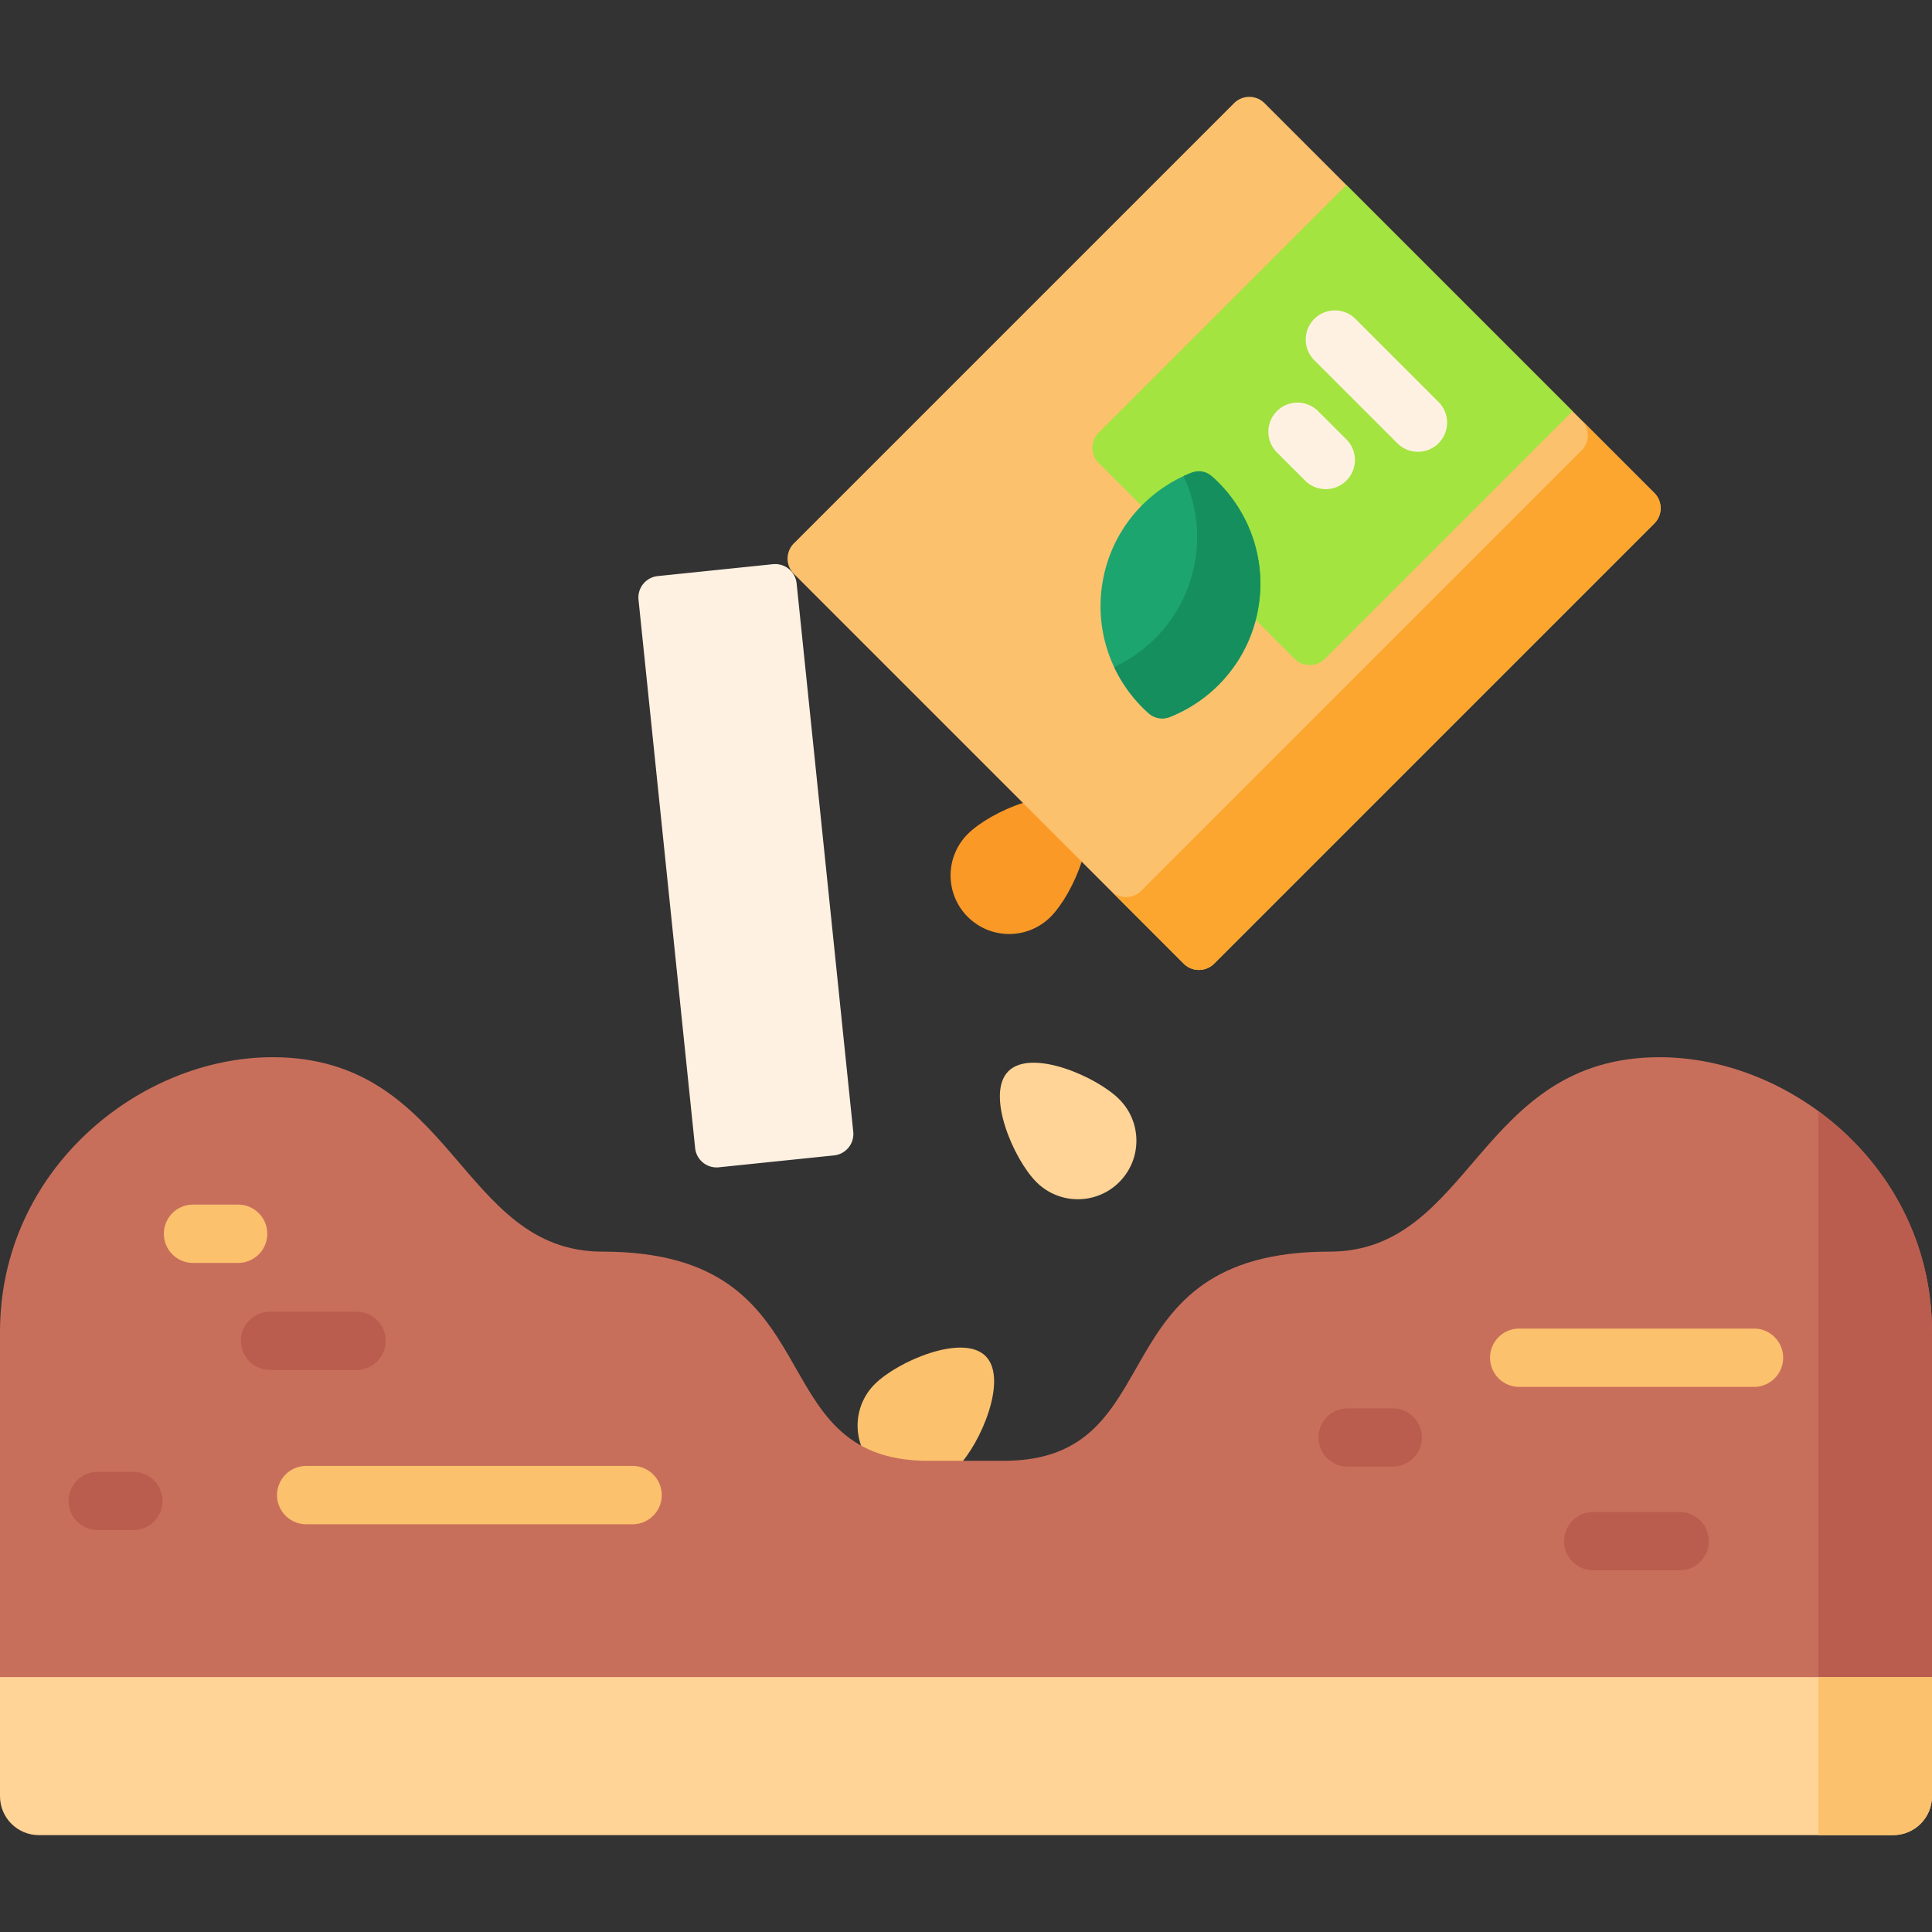 <?xml version="1.0" encoding="UTF-8"?> <svg xmlns="http://www.w3.org/2000/svg" xmlns:xlink="http://www.w3.org/1999/xlink" xmlns:svgjs="http://svgjs.com/svgjs" version="1.1" width="512" height="512" x="0" y="0" viewBox="0 0 512 512" style="enable-background:new 0 0 512 512" xml:space="preserve" class=""><rect x="0" y="0" width="512" height="512" fill="#333333" stroke="none"/><g><path fill="#FCC16D" d="M253.766 388.765c-6.062 6.061-15.889 6.061-21.951 0-6.062-6.062-6.062-15.889 0-21.951s23.322-13.495 29.384-7.433-1.371 23.323-7.433 29.384z" data-original="#fcc16d" class=""></path><path fill="#FB9927" d="M278.411 242.977c-6.061 6.062-15.889 6.062-21.951 0s-6.062-15.889 0-21.951 23.322-13.495 29.384-7.433-1.372 23.322-7.433 29.384z" data-original="#fb9927"></path><path fill="#C86F5C" d="M512 456.977V352.966c0-42.985-36.983-72.795-72.203-72.795-48.158 0-49.628 51.523-87.448 51.523-62.464 0-40.549 55.436-86.379 55.436h-19.94c-45.83 0-23.915-55.436-86.379-55.436-37.82 0-39.289-51.523-87.448-51.523C36.983 280.171 0 309.98 0 352.966v104.011z" data-original="#c86f5c"></path><path fill="#BA5D4F" d="M512 456.977V352.966c0-25.098-12.615-45.691-30.12-58.492v162.503z" data-original="#ba5d4f"></path><path fill="#FFD496" d="M0 444.447v31.581c0 5.69 4.612 10.302 10.302 10.302h491.396c5.69 0 10.302-4.612 10.302-10.302v-31.581z" data-original="#ffd496"></path><path fill="#FCC16D" d="M481.88 444.447v41.883h19.818c5.69 0 10.302-4.612 10.302-10.302v-31.581z" data-original="#fcc16d" class=""></path><path fill="#BA5D4F" d="M35.349 405.5h-9.458a7.726 7.726 0 1 1 0-15.452h9.458c4.268 0 7.726 3.459 7.726 7.726s-3.458 7.726-7.726 7.726zM94.492 363.061H71.565a7.726 7.726 0 1 1 0-15.452h22.928a7.726 7.726 0 1 1-.001 15.452z" data-original="#ba5d4f"></path><path fill="#FCC16D" d="M63.103 334.686H51.155a7.726 7.726 0 1 1 0-15.452h11.948a7.726 7.726 0 1 1 0 15.452z" data-original="#fcc16d" class=""></path><g fill="#BA5D4F"><path d="M369.087 388.677h-11.948a7.726 7.726 0 1 1 0-15.452h11.948a7.726 7.726 0 1 1 0 15.452zM445.142 416.147h-22.927a7.726 7.726 0 1 1 0-15.452h22.927a7.726 7.726 0 1 1 0 15.452z" fill="#BA5D4F" data-original="#ba5d4f"></path></g><g fill="#FCC16D"><path d="M167.641 403.942H81.148a7.726 7.726 0 1 1 0-15.452h86.493c4.268 0 7.726 3.459 7.726 7.726s-3.458 7.726-7.726 7.726zM464.83 367.54h-62.225a7.726 7.726 0 1 1 0-15.452h62.225c4.268 0 7.726 3.459 7.726 7.726s-3.458 7.726-7.726 7.726z" fill="#FCC16D" data-original="#fcc16d" class=""></path></g><path fill="#FCC16D" d="M438.418 130.645 335.115 27.343a5.708 5.708 0 0 0-8.074 0L210.384 143.999a5.708 5.708 0 0 0 0 8.074l103.302 103.302a5.708 5.708 0 0 0 8.074 0l116.657-116.657a5.706 5.706 0 0 0 .001-8.073z" data-original="#fcc16d" class=""></path><path fill="#FCA62F" d="M321.763 255.372 438.415 138.72a5.71 5.71 0 0 0 0-8.074l-19.314-19.314a5.71 5.71 0 0 1 0 8.074L302.449 236.058a5.703 5.703 0 0 1-8.074 0l19.314 19.314a5.705 5.705 0 0 0 8.074 0z" data-original="#fca62f" class=""></path><path fill="#A3E440" d="M416.743 108.97 356.79 49.017l-65.611 65.611a5.708 5.708 0 0 0 0 8.074l51.879 51.879a5.708 5.708 0 0 0 8.074 0z" data-original="#a3e440"></path><path fill="#FFF1E2" d="m190.486 309.347 30.539-3.154a5.71 5.71 0 0 0 5.093-6.266L211.11 154.609a5.71 5.71 0 0 0-6.266-5.093l-30.539 3.154a5.71 5.71 0 0 0-5.093 6.266l15.008 145.319a5.71 5.71 0 0 0 6.266 5.092z" data-original="#fff1e2"></path><path fill="#1CA56F" d="M333.428 161.29c-2.375 13.469-11.573 24.015-23.405 28.715a5.424 5.424 0 0 1-5.617-.989c-9.512-8.454-14.545-21.522-12.17-34.99 2.354-13.348 11.409-23.826 23.087-28.577a5.9 5.9 0 0 1 6.182 1.092c9.348 8.471 14.275 21.413 11.923 34.749z" data-original="#1ca56f"></path><path fill="#158F5E" d="M304.38 188.998a38.016 38.016 0 0 1-9.125-12.243c10.869-5.041 19.185-15.146 21.419-27.857a37.756 37.756 0 0 0-3.024-22.72c.74-.344 1.497-.663 2.266-.966a5.056 5.056 0 0 1 5.112.901c9.657 8.456 14.79 21.619 12.401 35.171-2.377 13.479-11.575 24.02-23.41 28.722a5.437 5.437 0 0 1-5.639-1.008z" data-original="#158f5e"></path><g fill="#FFF1E2"><path d="M351.337 129.628a7.704 7.704 0 0 1-5.463-2.263l-7.479-7.478a7.726 7.726 0 1 1 10.926-10.928l7.479 7.478a7.726 7.726 0 0 1-5.463 13.191zM375.772 119.727a7.708 7.708 0 0 1-5.464-2.263l-22.012-22.012a7.729 7.729 0 0 1 0-10.928 7.73 7.73 0 0 1 10.928 0l22.012 22.012a7.729 7.729 0 0 1-5.464 13.191z" fill="#FFF1E2" data-original="#fff1e2"></path></g><path fill="#FFD496" d="M296.613 291.315c6.062 6.062 6.062 15.889 0 21.951-6.061 6.062-15.889 6.062-21.951 0-6.062-6.061-13.495-23.322-7.433-29.384s23.323 1.372 29.384 7.433z" data-original="#ffd496"></path></g></svg> 